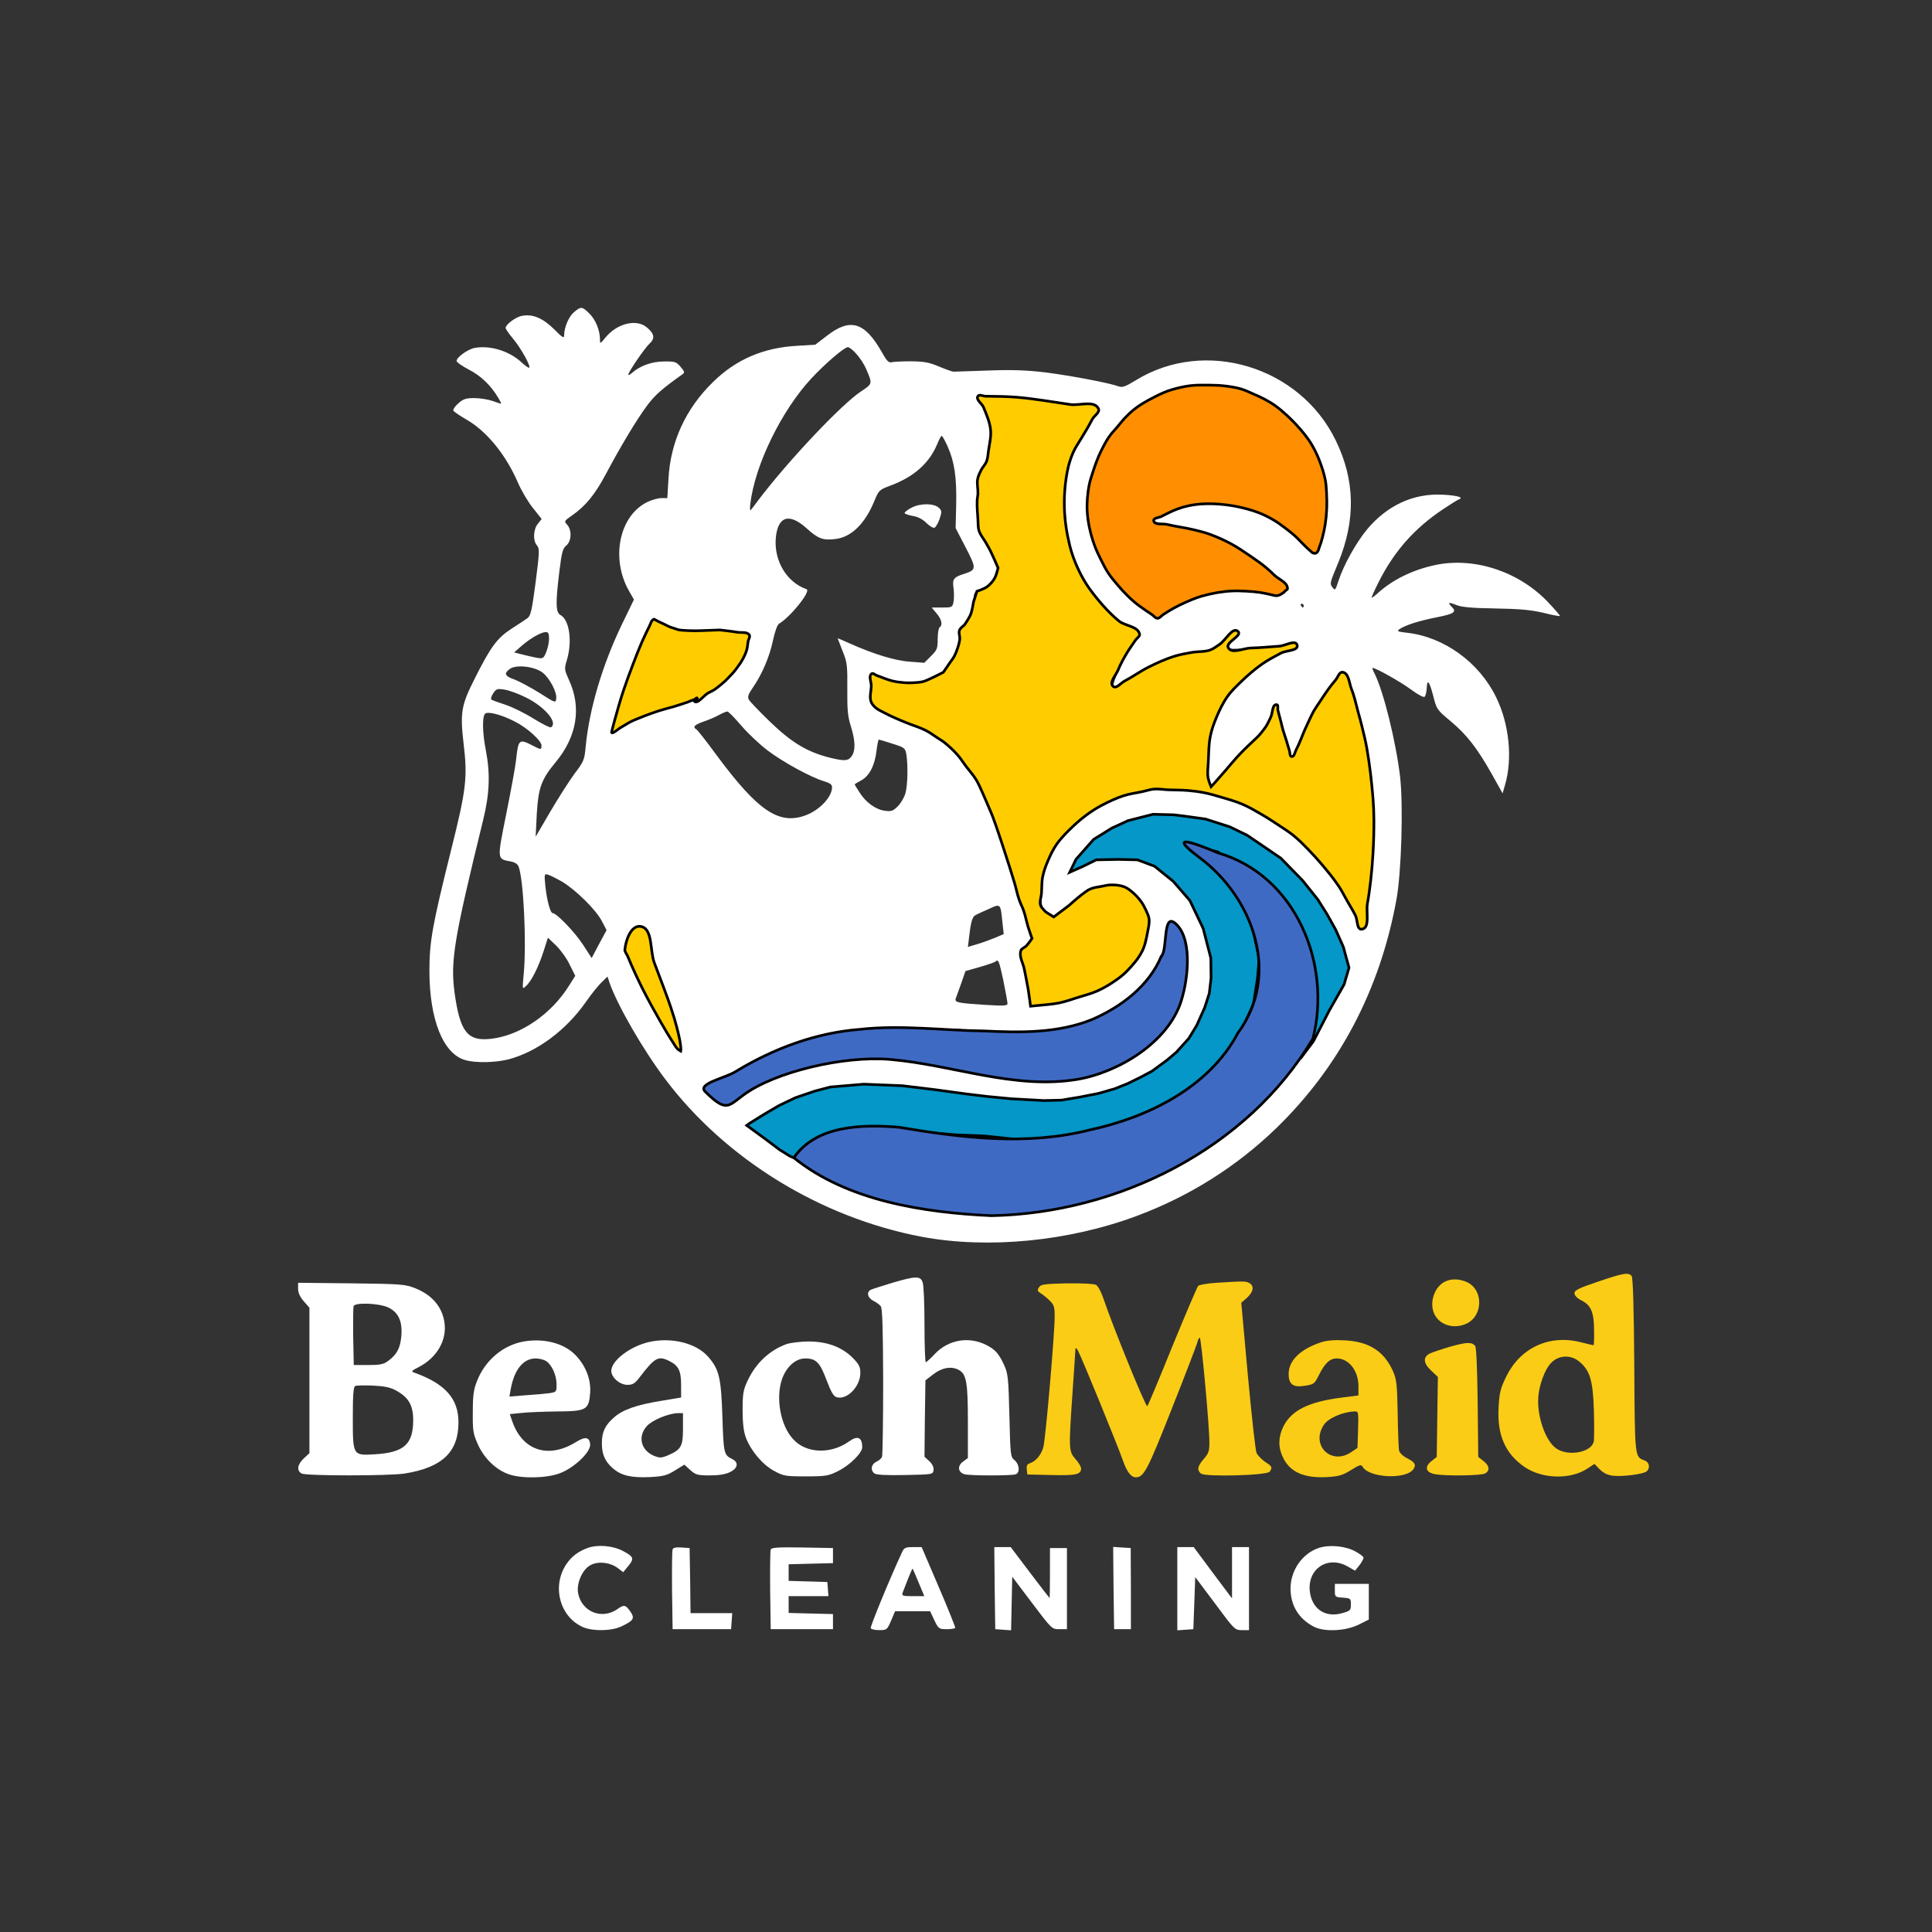 <?xml version="1.0" encoding="UTF-8" standalone="no"?>
<svg
   version="1.0"
   width="1024pt"
   height="1024pt"
   viewBox="0 0 1024 1024"
   preserveAspectRatio="xMidYMid meet"
   id="svg535"
   xmlns="http://www.w3.org/2000/svg"
   xmlns:svg="http://www.w3.org/2000/svg">
  <rect x="0" y="0" width="1024" height="1024" fill="#333333" stroke="none"/>
  <defs
     id="defs539" />
  <g
     transform="translate(0,1024) scale(0.1,-0.1)"
     fill="#000000"
     stroke="none"
     id="g533">
    <path
       d="M3043 8586 c-29 -24 -53 -82 -53 -124 0 -17 -10 -11 -53 33 -60 59 -114 82 -170 71 -34 -6 -87 -46 -87 -64 0 -6 18 -32 40 -58 42 -51 94 -144 85 -153 -3 -2 -20 9 -38 26 -65 62 -168 94 -251 79 -37 -7 -96 -50 -96 -69 0 -7 29 -27 65 -46 64 -33 116 -83 155 -148 11 -18 18 -33 16 -33 -2 0 -23 7 -46 15 -23 8 -67 15 -96 15 -45 0 -59 -5 -85 -28 -18 -16 -29 -33 -26 -39 3 -5 36 -28 73 -49 106 -62 207 -187 270 -334 18 -41 53 -101 79 -133 l46 -58 -21 -26 c-24 -31 -26 -89 -4 -114 14 -16 14 -33 -7 -194 -20 -152 -26 -179 -44 -192 -11 -8 -49 -33 -85 -56 -75 -49 -110 -96 -194 -264 -71 -140 -78 -179 -59 -343 22 -182 14 -245 -66 -565 -99 -398 -115 -484 -115 -640 0 -259 73 -442 191 -474 55 -16 160 -13 228 4 151 40 304 153 410 304 29 42 67 89 84 105 l31 30 11 -34 c43 -121 176 -352 295 -510 319 -423 822 -733 1358 -835 352 -66 779 -25 1143 111 278 104 526 260 737 464 335 325 550 734 637 1210 27 146 37 496 20 651 -22 187 -88 456 -137 552 -8 15 -12 27 -9 27 17 0 149 -74 204 -115 38 -28 67 -43 72 -38 5 5 10 26 11 46 2 52 14 37 35 -44 17 -68 20 -72 91 -131 87 -73 141 -143 219 -281 l57 -102 13 45 c41 140 22 324 -48 466 -90 184 -276 318 -470 340 -51 6 -57 8 -42 19 32 22 106 45 197 63 93 18 108 29 81 55 -24 24 -18 27 22 11 27 -12 82 -17 207 -19 131 -2 191 -8 256 -23 46 -12 86 -19 88 -17 2 1 -25 33 -59 69 -152 163 -386 243 -593 203 -125 -25 -236 -79 -318 -155 -16 -14 -28 -23 -28 -19 0 4 16 40 36 80 83 165 190 286 341 387 39 26 77 50 85 53 29 10 -7 21 -86 25 -155 8 -295 -57 -402 -186 -58 -71 -122 -186 -150 -271 -16 -50 -18 -52 -31 -35 -16 22 -16 20 31 134 92 226 88 435 -14 645 -190 393 -693 545 -1059 320 -56 -34 -72 -40 -92 -33 -47 18 -254 57 -387 74 -100 12 -180 15 -306 10 -94 -3 -175 -6 -181 -6 -5 -1 -39 11 -75 26 -54 23 -80 28 -150 29 -47 0 -94 -2 -104 -5 -16 -4 -27 8 -53 55 -90 158 -166 181 -288 87 l-64 -49 -98 -6 c-177 -10 -322 -72 -444 -192 -144 -140 -225 -316 -236 -512 l-6 -103 -31 0 c-17 0 -49 -9 -71 -19 -153 -71 -201 -302 -99 -477 l24 -42 -65 -134 c-103 -215 -172 -447 -191 -647 -6 -68 -10 -78 -59 -142 -28 -38 -86 -129 -129 -202 l-77 -132 6 120 c8 138 24 184 100 275 113 136 138 290 71 435 -25 56 -26 59 -11 108 29 99 13 211 -34 237 -26 13 -27 64 -6 233 12 100 18 121 37 136 27 23 30 81 4 110 -17 18 -16 20 26 49 72 50 122 112 178 217 78 147 166 294 221 367 40 54 80 89 186 164 13 9 12 14 -10 40 -23 27 -31 29 -89 28 -63 0 -127 -23 -170 -62 -10 -8 -18 -12 -18 -8 0 14 87 141 112 164 31 28 27 53 -14 87 -55 46 -157 21 -218 -53 -29 -35 -30 -36 -30 -12 0 49 -23 105 -55 137 -39 39 -45 40 -82 9z m1497 -223 c18 -20 41 -55 50 -77 35 -81 36 -79 -27 -121 -104 -69 -386 -368 -543 -575 -18 -25 -37 -49 -41 -54 -4 -5 -5 11 -2 35 25 206 165 493 324 664 75 80 174 165 193 165 8 0 29 -17 46 -37z m2036 -184 c110 -34 182 -77 270 -164 89 -88 141 -175 171 -288 24 -91 21 -243 -7 -332 -36 -114 -29 -113 -122 -21 -96 94 -186 146 -304 176 -87 22 -205 26 -286 9 -50 -11 -174 -64 -183 -79 -2 -4 51 -17 118 -29 67 -12 147 -31 177 -42 128 -47 266 -138 365 -238 l49 -51 -21 -21 c-20 -20 -25 -21 -70 -10 -176 45 -389 10 -539 -88 l-59 -38 -60 40 c-229 154 -351 425 -301 672 10 49 34 117 62 175 82 165 232 289 404 334 86 23 254 20 336 -5z m-1121 -49 c109 -11 353 -48 367 -56 4 -3 -10 -28 -32 -55 -167 -212 -199 -537 -76 -794 57 -121 202 -281 304 -334 l22 -12 -42 -62 c-39 -57 -97 -185 -98 -215 0 -7 26 5 60 28 128 87 321 160 422 160 30 0 50 8 81 34 23 18 55 41 70 51 l29 18 -26 -38 c-14 -21 -26 -42 -26 -48 0 -6 31 -8 88 -3 48 3 130 8 182 11 l95 6 -50 -23 c-224 -102 -362 -257 -410 -460 -20 -87 -18 -269 4 -268 3 1 29 30 56 66 28 36 90 104 140 150 71 67 95 98 120 152 l32 67 12 -58 c11 -49 41 -148 67 -217 3 -9 21 26 43 81 21 53 54 125 74 160 41 72 136 201 153 206 20 6 98 -240 129 -406 52 -283 48 -614 -11 -880 l-17 -76 -33 73 c-114 251 -352 485 -598 589 -141 60 -231 77 -396 77 -136 0 -150 -2 -233 -31 -112 -40 -184 -83 -268 -161 -119 -111 -169 -218 -169 -358 0 -66 3 -78 25 -99 13 -14 31 -25 40 -25 8 0 45 27 81 61 81 76 150 109 224 109 165 0 250 -182 164 -351 -76 -152 -280 -263 -518 -285 l-74 -7 -7 49 c-4 27 -15 93 -26 147 l-18 99 29 25 c17 14 30 31 30 39 0 7 -20 73 -44 146 -24 73 -68 207 -96 298 -88 281 -156 422 -255 529 -77 83 -144 125 -270 170 -118 43 -190 87 -189 114 0 9 1 46 2 81 l2 65 53 -18 c130 -45 255 -35 327 26 53 46 79 98 87 175 4 45 12 67 25 76 30 21 48 68 48 122 0 40 4 52 18 56 62 19 112 74 112 124 0 15 -19 56 -41 91 -68 104 -72 119 -70 264 1 108 5 135 21 163 59 99 64 230 13 333 l-30 59 81 0 c45 0 131 -5 191 -10z m-432 -257 c36 -82 48 -162 45 -307 l-3 -125 53 -102 c58 -112 58 -119 -6 -140 -58 -18 -65 -28 -58 -76 3 -23 3 -56 0 -73 -6 -29 -8 -30 -61 -30 l-55 0 26 -31 c27 -31 34 -63 16 -74 -5 -3 -10 -31 -10 -62 0 -50 -3 -58 -35 -90 l-36 -36 -77 6 c-78 5 -194 41 -319 97 -35 16 -63 28 -63 26 0 -1 12 -31 26 -67 24 -59 26 -75 25 -199 -1 -110 2 -147 19 -200 24 -78 25 -128 4 -158 -18 -26 -39 -27 -119 -7 -117 30 -199 79 -312 188 -57 55 -109 109 -114 119 -8 14 -3 29 21 63 49 71 89 164 107 251 10 46 23 83 32 88 63 38 171 174 146 183 -106 37 -174 152 -163 273 11 114 71 133 163 50 61 -55 86 -65 152 -57 84 9 158 81 207 201 24 58 26 60 85 82 126 47 206 119 248 219 10 25 21 45 24 45 4 0 18 -26 32 -57z m1887 -843 c0 -5 -2 -10 -4 -10 -3 0 -8 5 -11 10 -3 6 -1 10 4 10 6 0 11 -4 11 -10z m-3375 -105 c61 -30 99 -33 280 -24 17 1 58 -5 93 -12 l63 -14 -6 -35 c-11 -67 -63 -156 -121 -209 -68 -62 -144 -99 -301 -144 -142 -41 -194 -63 -259 -107 -37 -26 -45 -29 -41 -14 3 11 13 47 22 82 41 163 183 520 202 510 5 -2 35 -17 68 -33z m-625 -70 c0 -20 -7 -52 -15 -71 -14 -35 -17 -36 -52 -30 -21 4 -56 12 -78 18 l-40 10 40 35 c46 40 102 72 128 73 13 0 17 -8 17 -35z m-34 -180 c37 -29 77 -104 72 -138 -3 -24 -5 -23 -88 30 -47 29 -106 61 -132 71 -53 18 -59 33 -25 57 33 24 130 13 173 -20z m-88 -132 c101 -50 171 -134 132 -158 -5 -3 -46 18 -92 46 -46 29 -113 62 -150 74 -37 12 -71 24 -74 28 -4 3 1 18 10 32 16 24 22 26 59 20 23 -3 75 -22 115 -42z m-60 -127 c66 -33 142 -102 142 -127 0 -24 -2 -24 -50 1 -69 35 -73 32 -85 -80 -3 -30 -26 -156 -51 -280 -50 -250 -51 -242 23 -256 22 -4 37 -14 42 -28 26 -69 42 -402 27 -566 -8 -84 -8 -85 11 -67 29 25 67 101 94 185 l23 72 44 -42 c24 -24 57 -69 72 -102 l29 -58 -31 -49 c-95 -154 -259 -267 -416 -285 -125 -14 -164 37 -193 246 -22 168 -3 282 152 915 34 138 38 245 14 368 -18 92 -20 178 -4 194 14 14 85 -4 157 -41z m1201 -22 c35 -41 98 -100 140 -132 82 -62 229 -142 299 -163 30 -9 42 -17 42 -31 0 -52 -65 -121 -139 -149 -142 -53 -253 22 -472 317 -53 73 -102 135 -108 138 -21 13 -11 24 37 41 26 9 63 24 82 35 19 11 40 19 45 19 6 0 39 -34 74 -75z m802 -96 c64 -20 67 -23 73 -57 9 -57 7 -163 -5 -205 -6 -22 -24 -53 -40 -69 -26 -26 -35 -29 -70 -24 -48 6 -101 45 -134 98 -14 21 -25 40 -25 42 0 1 16 11 35 21 43 23 72 80 81 159 4 31 9 57 12 57 3 0 36 -10 73 -22z m1658 -399 c313 -73 611 -350 731 -678 17 -45 30 -94 30 -110 0 -54 -196 -420 -257 -481 -9 -8 3 13 26 47 47 71 61 127 61 243 0 164 -44 326 -125 455 -47 76 -163 197 -235 246 -87 58 -266 139 -310 139 -6 0 22 -27 62 -59 312 -253 385 -630 186 -965 -178 -299 -503 -485 -923 -527 -135 -13 -350 -7 -570 16 -419 45 -504 45 -640 0 -108 -35 -213 -104 -198 -129 11 -17 -70 34 -173 109 l-96 70 28 21 c15 12 60 41 101 64 248 142 455 164 938 97 380 -52 471 -59 601 -48 272 24 455 101 610 255 124 123 184 266 184 436 0 186 -103 405 -237 503 -103 74 -126 82 -254 82 -112 0 -117 -1 -187 -36 -40 -19 -72 -34 -72 -32 0 16 47 88 83 129 72 79 211 153 328 173 72 13 205 4 308 -20z m-3410 -332 c71 -42 180 -149 211 -209 l25 -48 -40 -74 -39 -74 -46 71 c-42 65 -140 167 -160 167 -13 0 -30 62 -39 139 -7 69 -6 71 13 65 12 -3 45 -20 75 -37z m2334 -215 l7 -63 -45 -19 c-24 -10 -67 -26 -95 -34 l-50 -15 7 57 c9 78 17 104 34 112 7 4 39 19 69 32 64 30 63 30 73 -70z m921 -17 c3 -8 1 -15 -4 -15 -6 0 -10 7 -10 15 0 8 2 15 4 15 2 0 6 -7 10 -15z m-2694 -390 c38 -99 76 -253 68 -276 -9 -28 -202 311 -267 468 l-29 71 40 61 41 61 55 -142 c30 -79 72 -188 92 -243z m2675 285 c-4 -17 -9 -30 -11 -27 -2 2 -1 18 2 36 4 17 9 30 11 27 3 -2 2 -19 -2 -36z m52 -2 c-3 -8 -6 -5 -6 6 -1 11 2 17 5 13 3 -3 4 -12 1 -19z m10 -50 c-3 -7 -5 -2 -5 12 0 14 2 19 5 13 2 -7 2 -19 0 -25z m-104 -52 c-22 -43 -99 -136 -133 -161 -14 -11 3 12 38 49 35 37 73 88 85 112 11 24 22 42 25 40 2 -2 -5 -20 -15 -40z m-855 -83 c12 -60 22 -114 22 -122 0 -12 -20 -13 -117 -7 -146 9 -166 13 -157 35 3 9 16 45 29 80 l22 64 77 22 c42 12 79 25 83 29 14 14 19 2 41 -101z m969 25 c-2 -18 -4 -6 -4 27 0 33 2 48 4 33 2 -15 2 -42 0 -60z m-10 -80 c-3 -8 -6 -5 -6 6 -1 11 2 17 5 13 3 -3 4 -12 1 -19z m-17 -55 c-11 -17 -11 -17 -6 0 3 10 6 24 7 30 0 9 2 9 5 0 3 -7 0 -20 -6 -30z m-260 1 c-8 -8 -23 -20 -34 -25 -13 -7 -9 -1 9 15 34 29 43 33 25 10z m225 -80 c-32 -54 -95 -125 -138 -156 -16 -12 2 10 39 48 38 38 80 90 94 116 13 26 26 45 28 43 3 -2 -8 -25 -23 -51z m-285 41 c0 -6 -76 -45 -87 -45 -4 1 12 12 37 25 50 27 50 27 50 20z m-195 -85 c-11 -5 -27 -9 -35 -9 -9 0 -8 4 5 9 11 5 27 9 35 9 9 0 8 -4 -5 -9z m-852 -17 c-45 -2 -122 -2 -170 0 -48 1 -11 3 82 3 94 0 133 -2 88 -3z m784 1 c-3 -3 -12 -4 -19 -1 -8 3 -5 6 6 6 11 1 17 -2 13 -5z m-1069 -11 c-10 -2 -28 -2 -40 0 -13 2 -5 4 17 4 22 1 32 -1 23 -4z m480 0 c-15 -2 -42 -2 -60 0 -18 2 -6 4 27 4 33 0 48 -2 33 -4z m535 0 c-7 -2 -21 -2 -30 0 -10 3 -4 5 12 5 17 0 24 -2 18 -5z m-1100 -10 c-7 -2 -21 -2 -30 0 -10 3 -4 5 12 5 17 0 24 -2 18 -5z m725 0 c-21 -2 -55 -2 -75 0 -21 2 -4 4 37 4 41 0 58 -2 38 -4z m280 0 c-16 -2 -40 -2 -55 0 -16 2 -3 4 27 4 30 0 43 -2 28 -4z m-1065 -10 c-7 -2 -19 -2 -25 0 -7 3 -2 5 12 5 14 0 19 -2 13 -5z m-46 -9 c-3 -3 -12 -4 -19 -1 -8 3 -5 6 6 6 11 1 17 -2 13 -5z m-40 -10 c-3 -3 -12 -4 -19 -1 -8 3 -5 6 6 6 11 1 17 -2 13 -5z m-101 -30 c-38 -13 -71 -22 -73 -20 -5 5 107 44 127 44 8 0 -16 -10 -54 -24z m-96 -34 c-8 -5 -19 -10 -25 -10 -5 0 -3 5 5 10 8 5 20 10 25 10 6 0 3 -5 -5 -10z m1850 -20 c-29 -22 -150 -75 -195 -85 -16 -3 9 9 56 28 47 18 101 43 120 55 42 27 52 28 19 2z m-1891 7 c-14 -12 -222 -116 -212 -106 13 13 194 108 207 109 5 0 7 -2 5 -3z m384 -34 c-13 -2 -35 -2 -50 0 -16 2 -5 4 22 4 28 0 40 -2 28 -4z m240 0 c-13 -2 -33 -2 -45 0 -13 2 -3 4 22 4 25 0 35 -2 23 -4z m-324 -7 c-2 -2 -26 -6 -54 -9 -34 -4 -42 -3 -25 3 25 8 87 13 79 6z m419 -3 c-10 -2 -28 -2 -40 0 -13 2 -5 4 17 4 22 1 32 -1 23 -4z m70 -10 c-10 -2 -26 -2 -35 0 -10 3 -2 5 17 5 19 0 27 -2 18 -5z m-618 -13 c-34 -11 -60 -11 -35 0 11 5 29 8 40 8 16 0 15 -2 -5 -8z m698 3 c-10 -2 -26 -2 -35 0 -10 3 -2 5 17 5 19 0 27 -2 18 -5z m1872 3 c0 -2 -8 -10 -17 -17 -16 -13 -17 -12 -4 4 13 16 21 21 21 13z m-1807 -13 c-7 -2 -21 -2 -30 0 -10 3 -4 5 12 5 17 0 24 -2 18 -5z m-833 -12 c-8 -5 -26 -11 -40 -15 -21 -5 -20 -3 5 9 32 15 60 20 35 6z m898 2 c-10 -2 -26 -2 -35 0 -10 3 -2 5 17 5 19 0 27 -2 18 -5z m75 -10 c-7 -2 -21 -2 -30 0 -10 3 -4 5 12 5 17 0 24 -2 18 -5z m60 -10 c-7 -2 -21 -2 -30 0 -10 3 -4 5 12 5 17 0 24 -2 18 -5z m520 0 c-7 -2 -19 -2 -25 0 -7 3 -2 5 12 5 14 0 19 -2 13 -5z m1017 -43 c-137 -164 -348 -341 -522 -440 -91 -50 -68 -29 31 29 155 92 329 240 468 399 66 74 83 83 23 12z m-2650 30 c-8 -5 -19 -10 -25 -10 -5 0 -3 5 5 10 8 5 20 10 25 10 6 0 3 -5 -5 -10z m1223 3 c-13 -2 -33 -2 -45 0 -13 2 -3 4 22 4 25 0 35 -2 23 -4z m332 -4 c-22 -4 -96 -7 -165 -6 l-125 1 135 6 c204 9 201 9 155 -1z m-1805 -3 c0 -2 -27 -21 -60 -42 -33 -22 -60 -41 -60 -45 0 -3 16 -20 35 -39 l35 -34 27 20 c39 28 53 36 53 30 0 -3 -18 -18 -40 -32 l-40 -27 -44 39 c-24 22 -44 41 -45 44 0 4 129 89 137 90 1 0 2 -2 2 -4z m209 -10 c-10 -9 -69 -36 -69 -32 0 7 52 35 64 36 5 0 7 -2 5 -4z m-79 -41 c0 -2 -10 -9 -22 -15 -22 -11 -22 -10 -4 4 21 17 26 19 26 11z m-50 -30 c0 -2 -10 -9 -22 -15 -22 -11 -22 -10 -4 4 21 17 26 19 26 11z m476 -493 c-5 -4 -226 106 -226 113 0 3 52 -21 115 -52 63 -32 113 -59 111 -61z m1749 68 c-3 -5 -12 -10 -18 -10 -7 0 -6 4 3 10 19 12 23 12 15 0z m-40 -20 c-3 -5 -12 -10 -18 -10 -7 0 -6 4 3 10 19 12 23 12 15 0z m-65 -29 c-45 -24 -225 -91 -242 -91 -7 1 28 16 77 34 50 18 110 42 135 54 56 25 77 28 30 3z m-1600 -31 c8 -5 11 -10 5 -10 -5 0 -17 5 -25 10 -8 5 -10 10 -5 10 6 0 17 -5 25 -10z m50 -20 c8 -5 11 -10 5 -10 -5 0 -17 5 -25 10 -8 5 -10 10 -5 10 6 0 17 -5 25 -10z m70 -25 c19 -7 28 -14 20 -14 -8 0 -28 6 -45 14 -39 17 -21 18 25 0z m115 -35 c13 -5 14 -9 5 -9 -8 0 -24 4 -35 9 -13 5 -14 9 -5 9 8 0 24 -4 35 -9z m1072 4 c-3 -3 -12 -4 -19 -1 -8 3 -5 6 6 6 11 1 17 -2 13 -5z m-40 -10 c-3 -3 -12 -4 -19 -1 -8 3 -5 6 6 6 11 1 17 -2 13 -5z m-957 -14 c20 -6 21 -8 5 -8 -11 0 -29 3 -40 8 -25 11 1 11 35 0z m917 4 c-3 -3 -12 -4 -19 -1 -8 3 -5 6 6 6 11 1 17 -2 13 -5z m-50 -10 c-3 -3 -12 -4 -19 -1 -8 3 -5 6 6 6 11 1 17 -2 13 -5z m-732 -18 c39 -8 59 -14 45 -14 -14 -1 -54 5 -90 12 -36 8 -56 14 -45 14 11 1 52 -5 90 -12z m688 7 c-7 -2 -21 -2 -30 0 -10 3 -4 5 12 5 17 0 24 -2 18 -5z m-60 -10 c-7 -2 -21 -2 -30 0 -10 3 -4 5 12 5 17 0 24 -2 18 -5z m-108 -13 c-27 -5 -77 -8 -110 -7 l-60 1 70 6 c39 4 88 7 110 7 37 0 37 0 -10 -7z m-372 -7 c-13 -2 -35 -2 -50 0 -16 2 -5 4 22 4 28 0 40 -2 28 -4z m135 -10 c-15 -2 -42 -2 -60 0 -18 2 -6 4 27 4 33 0 48 -2 33 -4z"
       id="path493"
       style="fill:#ffffff" />
    <path
       d="M4833 7550 c-24 -12 -41 -26 -38 -30 3 -5 23 -11 45 -15 25 -4 52 -18 70 -37 17 -16 36 -28 43 -25 7 3 19 24 27 46 12 37 12 44 -2 58 -26 26 -97 27 -145 3z"
       id="path495"
       style="fill:#ffffff" />
    <path
       d="M8470 3447 c-102 -34 -125 -46 -125 -61 0 -13 14 -27 40 -40 49 -26 64 -63 64 -163 1 -40 -1 -73 -3 -73 -2 0 -33 7 -68 16 -164 42 -319 -28 -394 -181 -31 -63 -37 -86 -41 -162 -9 -149 35 -249 140 -320 93 -62 241 -66 330 -7 l38 25 29 -30 c21 -20 42 -30 72 -33 54 -5 157 9 175 23 21 18 15 49 -10 58 -53 20 -52 9 -55 505 -2 305 -7 465 -14 473 -16 20 -44 16 -178 -30z m-99 -424 c57 -48 72 -100 77 -260 2 -78 2 -152 -1 -165 -14 -55 -130 -78 -194 -38 -61 37 -110 178 -99 283 6 62 35 138 64 170 40 45 106 49 153 10z"
       id="path497"
       style="fill:#facc15;fill-opacity:1" />
    <path
       d="M4730 3441 c-52 -16 -103 -32 -112 -36 -27 -11 -21 -43 10 -59 16 -8 34 -21 40 -29 9 -10 12 -118 13 -398 0 -212 -3 -392 -6 -400 -3 -9 -17 -21 -31 -27 -26 -13 -32 -43 -10 -61 9 -8 61 -11 162 -9 147 3 149 3 152 26 2 15 -6 32 -22 47 l-26 24 2 203 3 202 43 33 c46 35 95 43 134 22 40 -22 48 -66 48 -273 l0 -194 -26 -19 c-31 -23 -27 -57 9 -67 29 -8 251 -8 271 0 23 9 19 53 -6 74 -22 18 -23 25 -28 237 -5 199 -7 222 -28 268 -28 61 -47 82 -94 106 -92 47 -200 29 -272 -46 -23 -25 -46 -45 -49 -45 -4 0 -7 90 -7 199 0 110 -4 211 -10 225 -12 34 -37 33 -160 -3z"
       id="path499"
       style="fill:#ffffff" />
    <path
       d="M7665 3450 c-62 -25 -93 -116 -61 -178 30 -57 104 -78 170 -47 87 42 89 178 2 219 -37 17 -79 20 -111 6z"
       id="path501"
       style="fill:#facc15;fill-opacity:1" />
    <path
       d="M6448 3441 c-48 -3 -92 -11 -97 -16 -6 -6 -67 -150 -137 -320 -69 -171 -129 -314 -133 -318 -8 -8 -188 436 -231 566 -13 39 -30 71 -41 77 -11 6 -76 9 -155 8 -121 -3 -138 -5 -148 -22 -9 -15 -7 -20 9 -30 10 -6 32 -23 47 -38 24 -23 28 -34 28 -85 0 -92 -48 -650 -60 -693 -11 -41 -40 -75 -72 -86 -14 -4 -18 -13 -16 -32 l3 -27 129 -3 c130 -3 156 3 156 35 0 9 -13 31 -30 50 -36 41 -36 51 -15 358 8 116 15 217 15 225 1 9 6 5 14 -10 19 -34 214 -512 237 -579 21 -61 44 -91 68 -91 43 0 61 32 190 359 72 181 133 341 137 355 3 14 9 26 13 26 8 0 52 -477 51 -557 0 -44 -5 -58 -30 -86 -33 -38 -37 -58 -15 -77 23 -19 353 -10 365 10 15 23 13 28 -25 52 -18 13 -39 34 -45 47 -6 13 -26 197 -46 410 l-35 386 31 27 c34 32 39 63 11 78 -20 10 -28 10 -173 1z"
       id="path503"
       style="fill:#facc15;fill-opacity:1" />
    <path
       d="M1580 3409 c0 -21 10 -43 30 -66 l30 -34 0 -385 0 -386 -30 -28 c-34 -32 -39 -65 -11 -80 25 -13 465 -13 546 0 199 32 285 114 285 271 0 126 -70 205 -235 264 -17 6 -14 10 26 30 94 49 148 141 135 233 -11 84 -65 148 -155 184 -53 21 -73 23 -338 26 l-283 3 0 -32z m476 -98 c56 -26 78 -74 71 -154 -6 -63 -23 -96 -71 -131 -22 -17 -42 -21 -104 -21 l-77 0 -3 150 c-1 82 0 155 2 162 8 21 132 16 182 -6z m45 -442 c65 -36 89 -78 89 -156 0 -128 -49 -172 -203 -181 -117 -7 -117 -8 -117 194 0 120 3 164 13 168 6 3 49 4 94 2 62 -3 92 -9 124 -27z"
       id="path505"
       style="fill:#ffffff" />
    <path
       d="M2777 3130 c-110 -19 -205 -99 -248 -208 -19 -47 -23 -77 -23 -167 -1 -101 2 -115 28 -173 34 -74 96 -133 163 -156 69 -24 199 -21 269 5 78 29 167 114 162 155 -4 38 -27 41 -75 11 -146 -91 -284 -46 -338 110 l-13 38 61 6 c34 4 119 7 188 8 158 1 170 8 177 99 5 71 -24 145 -79 201 -61 62 -166 89 -272 71z m119 -105 c30 -20 54 -76 54 -123 0 -39 -1 -40 -37 -46 -21 -3 -77 -8 -125 -11 l-88 -7 6 34 c18 106 66 168 133 168 20 0 46 -7 57 -15z"
       id="path507"
       style="fill:#ffffff" />
    <path
       d="M3440 3127 c-101 -23 -200 -99 -200 -153 0 -35 45 -74 86 -74 26 0 39 7 61 36 85 111 102 120 163 89 47 -24 60 -52 60 -126 l0 -66 -107 -18 c-130 -21 -203 -47 -249 -88 -47 -41 -64 -77 -64 -137 0 -59 17 -97 60 -134 44 -37 95 -49 192 -45 74 4 91 8 135 35 l50 31 31 -28 c29 -26 39 -29 105 -29 48 0 83 6 107 18 41 20 46 51 12 68 -45 22 -47 29 -53 222 -7 209 -17 253 -74 319 -63 74 -195 107 -315 80z m180 -460 c0 -94 -10 -111 -83 -142 -32 -13 -41 -13 -71 -1 -69 29 -87 102 -38 157 28 32 115 68 165 69 l27 0 0 -83z"
       id="path509"
       style="fill:#ffffff" />
    <path
       d="M7003 3126 c-110 -36 -173 -97 -173 -168 0 -53 23 -72 78 -64 56 8 58 9 83 59 32 63 58 87 94 87 64 0 115 -65 115 -147 l0 -49 -92 -12 c-173 -22 -265 -68 -307 -155 -26 -54 -27 -109 -1 -162 37 -77 110 -110 232 -104 64 4 83 9 128 37 46 29 55 31 62 18 34 -60 233 -69 270 -12 15 22 7 36 -32 56 -24 12 -42 29 -45 43 -2 12 -6 101 -7 197 -3 157 -6 180 -26 225 -48 105 -128 155 -257 161 -51 3 -95 -1 -122 -10z m195 -463 l-3 -97 -34 -23 c-106 -71 -215 37 -145 144 23 36 98 69 162 72 22 1 23 -1 20 -96z"
       id="path511"
       style="fill:#facc15;fill-opacity:1" />
    <path
       d="M4169 3116 c-90 -32 -164 -102 -207 -195 -23 -49 -26 -69 -26 -156 0 -69 6 -114 17 -144 27 -71 88 -143 148 -176 51 -28 60 -30 169 -30 106 0 120 2 172 28 61 30 128 96 128 126 0 53 -24 64 -70 31 -97 -69 -228 -64 -296 12 -67 72 -93 215 -60 316 23 67 72 112 124 112 57 0 78 -21 113 -115 25 -66 38 -87 55 -91 55 -14 124 58 124 129 0 33 -7 46 -42 82 -59 57 -135 85 -236 85 -42 -1 -93 -7 -113 -14z"
       id="path513"
       style="fill:#ffffff" />
    <path
       d="M7689 3103 c-46 -13 -95 -30 -109 -36 -39 -19 -37 -52 5 -91 l36 -34 -3 -212 -3 -212 -29 -23 c-38 -31 -29 -60 22 -69 60 -10 242 -7 263 4 27 15 24 41 -8 66 l-28 22 -3 288 c-2 170 -7 293 -13 300 -18 22 -45 21 -130 -3z"
       id="path515"
       style="fill:#facc15;fill-opacity:1" />
    <path
       d="M3116 2036 c-52 -19 -86 -45 -114 -86 -79 -117 -35 -282 90 -335 54 -22 152 -20 204 6 63 30 70 42 44 79 -25 35 -33 36 -68 11 -83 -57 -189 -14 -208 85 -9 49 20 120 60 145 40 26 106 20 149 -11 l30 -23 28 34 c32 39 28 49 -34 81 -52 26 -131 32 -181 14z"
       id="path517"
       style="fill:#ffffff" />
    <path
       d="M6991 2036 c-88 -29 -150 -118 -151 -214 0 -91 43 -162 124 -204 56 -29 172 -23 241 13 l50 25 0 95 0 94 -90 0 -90 0 0 -35 c0 -34 1 -35 43 -38 40 -3 42 -4 42 -36 0 -31 -3 -34 -46 -46 -91 -26 -162 23 -172 118 -11 119 96 188 200 130 l40 -23 24 30 c13 17 22 35 21 40 -2 6 -21 20 -43 32 -52 29 -136 37 -193 19z"
       id="path519"
       style="fill:#ffffff" />
    <path
       d="M3565 2028 c-3 -8 -4 -106 -3 -218 l3 -205 155 0 155 0 3 43 3 42 -110 0 -111 0 -2 173 -3 172 -43 3 c-28 2 -44 -1 -47 -10z"
       id="path521"
       style="fill:#ffffff" />
    <path
       d="M4085 2027 c-3 -7 -4 -105 -3 -217 l3 -205 165 0 165 0 0 40 0 40 -117 3 -118 3 0 44 0 45 106 0 105 0 -3 38 -3 37 -102 3 -103 3 0 44 0 44 118 3 117 3 0 40 0 40 -163 3 c-126 2 -164 0 -167 -11z"
       id="path523"
       style="fill:#ffffff" />
    <path
       d="M4781 2013 c-69 -149 -170 -396 -166 -403 4 -6 24 -10 46 -10 39 0 41 2 62 50 l21 50 93 0 93 0 22 -47 c22 -46 25 -48 66 -48 23 0 43 3 45 7 1 4 -38 102 -88 218 l-90 210 -46 0 c-40 0 -47 -3 -58 -27z m88 -161 l30 -72 -61 0 c-53 0 -59 2 -54 18 29 76 51 130 53 128 1 -1 16 -35 32 -74z"
       id="path525"
       style="fill:#ffffff" />
    <path
       d="M5272 1823 l3 -218 42 -3 42 -3 3 142 3 142 105 -139 c104 -138 105 -139 145 -139 l40 0 0 215 0 215 -45 0 -45 0 0 -133 c0 -72 -1 -132 -2 -132 -1 0 -48 61 -104 135 l-102 135 -44 0 -43 0 2 -217z"
       id="path527"
       style="fill:#ffffff" />
    <path
       d="M5902 1823 l3 -218 45 0 44 0 0 215 -1 215 -47 3 -46 3 2 -218z"
       id="path529"
       style="fill:#ffffff" />
    <path
       d="M6240 1819 l0 -220 43 3 42 3 5 138 5 138 105 -140 c102 -138 105 -141 142 -141 l38 0 0 220 0 220 -45 0 -45 0 0 -136 0 -136 -102 136 -101 136 -44 0 -43 0 0 -221z"
       id="path531"
       style="fill:#ffffff" />
  </g>
  <g
     id="layer2">
    <path
       style="fill:none;stroke:#000000;stroke-width:1.417;stroke-linecap:round"
       d="M 93.578,318.318 Z"
       id="path2391" />
    <path
       style="fill:#ffcc00;stroke:#000000;stroke-width:1.417;stroke-linecap:round;stroke-dasharray:none"
       d="m 721.7,492.5 c 4.617,-0.472 2.212,-9.02 3.049,-13.585 0.734,-4.001 1.264,-8.039 1.726,-12.081 0.55,-4.812 0.973,-9.642 1.246,-14.478 0.335,-5.937 0.524,-11.887 0.479,-17.833 -0.029,-3.806 -0.167,-7.616 -0.479,-11.41 -0.722,-8.774 -1.726,-17.538 -3.221,-26.214 -0.71,-4.117 -1.731,-8.176 -2.724,-12.234 -0.589,-2.41 -1.254,-4.801 -1.918,-7.191 -1.14,-4.103 -1.952,-8.324 -3.548,-12.273 -1.258,-3.113 -1.38,-8.486 -4.711,-8.903 -1.79,-0.224 -2.466,2.635 -3.63,4.013 -1.366,1.617 -2.682,3.277 -3.931,4.986 -1.616,2.211 -3.085,4.527 -4.602,6.807 -1.058,1.59 -2.188,3.137 -3.136,4.794 -0.832,1.455 -1.508,2.994 -2.233,4.506 -0.822,1.715 -1.619,3.442 -2.397,5.177 -1.61,3.592 -2.821,7.374 -4.698,10.834 -0.683,1.259 -0.949,3.741 -2.372,3.582 -1.099,-0.123 -0.821,-2.055 -1.175,-3.103 -0.609,-1.801 -1.067,-3.649 -1.63,-5.465 -0.587,-1.892 -1.278,-3.752 -1.822,-5.657 -0.434,-1.52 -0.757,-3.071 -1.151,-4.602 -0.495,-1.928 -1.067,-3.836 -1.523,-5.773 -0.226,-0.961 0.38,-2.781 -0.6,-2.9 -2.457,-0.298 -2.101,4.483 -3.2,6.7 -0.791,1.596 -1.503,3.241 -2.444,4.754 -0.567,0.912 -1.256,1.743 -1.918,2.589 -0.588,0.751 -1.175,1.504 -1.822,2.205 -1.118,1.213 -2.36,2.307 -3.548,3.452 -1.4,1.349 -2.844,2.653 -4.219,4.027 -1.407,1.406 -2.786,2.842 -4.123,4.315 -1.991,2.193 -3.859,4.494 -5.801,6.73 -1.89,2.177 -3.772,4.36 -5.695,6.508 C 643.263,415.527 641.9,417 641.9,417 v 0 c 0,0 -1.368,-3.221 -1.629,-4.932 -0.401,-2.637 0.008,-5.336 0.136,-8 0.222,-4.632 0.189,-9.32 1.093,-13.868 0.683,-3.436 1.886,-6.768 3.246,-9.997 1.585,-3.764 3.345,-7.507 5.695,-10.847 2.153,-3.061 4.887,-5.686 7.593,-8.271 3.41,-3.258 6.987,-6.376 10.847,-9.085 3.167,-2.222 6.628,-3.997 10.034,-5.831 2.814,-1.515 9.413,-1.183 8.585,-4.269 -0.823,-3.064 -6.333,0.399 -9.5,0.6 -5.028,0.318 -10.048,0.831 -15.085,0.958 -3.971,0.1 -9.987,3.315 -11.915,-0.158 -1.626,-2.929 7.644,-6.309 5.2,-8.6 -2.935,-2.751 -6.52,4.72 -9.9,6.9 -1.612,1.039 -3.131,2.317 -4.944,2.942 -3.015,1.041 -6.349,0.67 -9.492,1.22 -3.284,0.575 -6.588,1.153 -9.763,2.17 -4.629,1.483 -9.077,3.52 -13.424,5.695 -4.372,2.188 -8.346,5.108 -12.678,7.373 -1.956,1.022 -4.333,4.246 -6,2.8 -2.32,-2.013 1.523,-5.971 2.678,-8.817 1.224,-3.016 2.822,-5.874 4.475,-8.678 1.446,-2.454 3.157,-4.742 4.747,-7.105 0.697,-1.036 2.354,-1.878 2.1,-3.1 -0.89,-4.286 -7.735,-4.225 -11.085,-7.044 -5.817,-4.894 -10.856,-10.737 -15.341,-16.875 C 575.148,308.861 573.133,305.23 571.4,301.5 c -1.812,-3.9 -3.331,-7.965 -4.372,-12.138 -1.626,-6.517 -2.658,-13.23 -2.876,-19.943 -0.212,-6.536 0.309,-13.135 1.534,-19.559 0.651,-3.416 1.681,-6.782 3.068,-9.971 1.176,-2.705 2.917,-5.127 4.41,-7.67 1.133,-1.928 2.34,-3.812 3.452,-5.753 0.824,-1.439 1.57,-2.922 2.384,-4.366 1.042,-1.848 4.12,-3.589 3.2,-5.5 -2.189,-4.548 -9.983,-1.505 -14.981,-2.215 -9.389,-1.333 -18.739,-3.039 -28.188,-3.835 -5.544,-0.467 -11.118,-0.458 -16.681,-0.55 -1.35,-0.022 -3.344,-1.151 -4.05,0 -1.154,1.881 2.167,3.857 3,5.9 1.57,3.852 3.312,7.77 3.733,11.908 0.383,3.771 -0.625,7.56 -1.151,11.314 -0.252,1.801 -0.308,3.672 -0.959,5.369 -0.661,1.725 -2.102,3.054 -2.923,4.709 -0.775,1.56 -1.575,3.162 -1.871,4.879 -0.422,2.458 0.292,4.987 0.192,7.479 -0.053,1.321 -0.379,2.621 -0.421,3.942 -0.105,3.289 0.192,6.581 0.421,9.864 0.138,1.986 -0.031,4.048 0.575,5.944 0.741,2.318 2.447,4.209 3.643,6.328 0.799,1.414 1.632,2.811 2.36,4.263 1.49,2.975 4.1,9.1 4.1,9.1 v 0 c 0,0 -0.843,3.778 -1.795,5.429 -1.025,1.778 -2.434,3.39 -4.09,4.602 C 521.55,312.177 517.8,313.4 517.8,313.4 v 0 L 516,319 v 0 c 0,0 -0.68,4.506 -1.514,6.605 C 513.687,327.615 511.2,331.2 511.2,331.2 v 0 c 0,0 -2.202,1.628 -2.658,2.842 -0.558,1.486 0.319,3.179 0.158,4.758 -0.161,1.582 -0.624,3.126 -1.117,4.638 -0.516,1.58 -1.123,3.143 -1.918,4.602 -0.593,1.09 -1.407,2.045 -2.109,3.068 C 502.369,352.838 500,356.3 500,356.3 v 0 c 0,0 -4.866,2.527 -7.374,3.629 -1.131,0.497 -2.256,1.043 -3.455,1.342 -1.56,0.39 -3.185,0.479 -4.791,0.575 -1.635,0.098 -3.281,0.118 -4.914,0 -2.214,-0.16 -4.435,-0.429 -6.591,-0.959 -2.822,-0.694 -5.478,-1.94 -8.225,-2.888 -0.882,-0.305 -1.883,-1.432 -2.65,-0.9 -1.781,1.235 -0.14,4.333 -0.2,6.5 -0.075,2.7 -0.989,5.517 -0.2,8.1 0.38,1.246 1.306,2.301 2.262,3.186 1.367,1.266 3.154,1.991 4.794,2.876 1.811,0.978 3.685,1.837 5.561,2.685 2.071,0.937 4.18,1.79 6.283,2.653 3.388,1.389 6.948,2.392 10.208,4.059 2.226,1.138 4.233,2.662 6.328,4.027 1.159,0.755 2.37,1.44 3.452,2.301 2.514,2 4.876,4.213 7.012,6.613 1.67,1.876 2.993,4.034 4.5,6.043 1.779,2.371 3.813,4.568 5.362,7.095 1.375,2.242 2.353,4.705 3.452,7.095 0.873,1.899 1.669,3.832 2.493,5.753 0.903,2.106 1.854,4.192 2.685,6.328 1.179,3.034 2.207,6.124 3.26,9.204 1.292,3.78 2.524,7.58 3.749,11.382 1.595,4.953 3.214,9.899 4.689,14.889 0.884,2.989 1.484,6.063 2.493,9.013 0.688,2.011 1.733,3.887 2.418,5.898 0.966,2.838 1.495,5.809 2.376,8.675 C 545.589,493.47 547,497.4 547,497.4 v 0 c 0,0 -1.873,2.708 -3,3.9 -0.877,0.927 -2.475,1.297 -2.9,2.5 -1.118,3.162 1.182,6.603 1.8,9.9 0.673,3.59 1.479,7.155 2.076,10.758 0.486,2.936 1.224,8.842 1.224,8.842 v 0 c 0,0 2.468,-0.217 3.7,-0.35 3.861,-0.416 7.763,-0.614 11.567,-1.397 3.328,-0.686 6.537,-1.86 9.78,-2.876 3.472,-1.089 7.033,-1.967 10.355,-3.452 3.293,-1.472 6.424,-3.325 9.396,-5.369 2.246,-1.544 4.434,-3.218 6.328,-5.177 3.083,-3.189 6.092,-6.61 8.075,-10.578 1.568,-3.139 2.184,-6.688 2.856,-10.132 0.443,-2.272 1.026,-4.603 0.767,-6.903 -0.174,-1.547 -0.896,-2.991 -1.534,-4.41 -0.751,-1.67 -1.609,-3.312 -2.685,-4.794 -1.329,-1.83 -2.875,-3.526 -4.602,-4.986 -1.341,-1.133 -2.769,-2.255 -4.41,-2.876 -2.14,-0.81 -4.503,-1.004 -6.791,-0.998 -1.783,0.005 -3.538,0.469 -5.289,0.807 -1.934,0.372 -3.942,0.569 -5.753,1.342 -1.614,0.689 -3.003,1.828 -4.41,2.876 C 571.115,475.836 566.6,479.9 566.6,479.9 v 0 l -8.1,6.1 v 0 l -4,-2.5 v 0 0 c 0,0 -2.535,-2.198 -3.005,-3.722 -0.608,-1.975 0.346,-4.118 0.505,-6.178 0.23,-2.989 0.06,-6.031 0.646,-8.971 0.593,-2.973 1.679,-5.843 2.876,-8.629 1.287,-2.995 2.719,-5.968 4.602,-8.629 2.501,-3.533 5.637,-6.59 8.776,-9.571 2.479,-2.355 5.131,-4.54 7.907,-6.537 2.261,-1.626 4.63,-3.115 7.095,-4.41 3.798,-1.997 7.714,-3.834 11.798,-5.153 3.203,-1.034 6.582,-1.419 9.871,-2.134 2.046,-0.445 4.049,-1.171 6.136,-1.342 2.426,-0.199 4.861,0.269 7.293,0.376 3.576,0.157 7.166,0.083 10.733,0.391 2.828,0.244 5.653,0.6 8.437,1.151 2.981,0.59 5.907,1.438 8.821,2.301 3.91,1.158 7.861,2.252 11.609,3.858 3.491,1.495 6.776,3.439 10.059,5.347 3.205,1.862 6.311,3.89 9.396,5.944 2.598,1.73 5.254,3.394 7.67,5.369 2.731,2.232 5.206,4.764 7.67,7.287 2.593,2.654 5.093,5.403 7.479,8.246 3.017,3.594 6.015,7.225 8.629,11.122 1.643,2.449 2.948,5.109 4.41,7.67 1.503,2.634 3.112,5.211 4.486,7.915 1.21,2.381 0.643,7.572 3.3,7.3 z"
       id="path3293" />
  </g>
  <g
     id="layer3">
    <path
       style="fill:#ffcc00;stroke:#000000;stroke-width:1.417;stroke-linecap:round;stroke-dasharray:none"
       d="m 367.791,371.419 c 1.619,2.425 5.104,-2.821 7.67,-4.203 1.082,-0.583 2.234,-1.049 3.26,-1.726 C 380.753,364.15 384.4,360.9 384.4,360.9 v 0 c 0,0 2.526,-2.52 3.718,-3.847 0.667,-0.743 1.32,-1.501 1.918,-2.301 1.379,-1.847 2.748,-3.721 3.835,-5.753 0.784,-1.465 1.462,-3.004 1.918,-4.602 0.407,-1.428 0.468,-2.932 0.712,-4.397 0.195,-1.168 1.26,-2.517 0.6,-3.5 -1.199,-1.786 -4.181,-1.029 -6.3,-1.4 -3.079,-0.54 -9.3,-1.2 -9.3,-1.2 v 0 0 c 0,0 -6.198,0.237 -9.298,0.334 -1.214,0.038 -2.429,0.094 -3.643,0.096 -1.343,0.002 -2.685,-0.04 -4.027,-0.096 -0.8,-0.034 -1.6,-0.074 -2.397,-0.144 -0.833,-0.073 -1.676,-0.106 -2.493,-0.288 -0.888,-0.197 -1.724,-0.582 -2.589,-0.863 -0.654,-0.213 -1.327,-0.37 -1.966,-0.623 -0.89,-0.353 -1.727,-0.829 -2.589,-1.246 -0.56,-0.271 -1.116,-0.548 -1.678,-0.815 -0.652,-0.31 -1.319,-0.59 -1.966,-0.911 C 348.127,328.982 346.7,328.2 346.7,328.2 v 0 0 c 0,0 -0.707,0.296 -0.961,0.569 -0.633,0.68 -0.841,1.657 -1.246,2.493 -1.474,3.035 -2.967,6.063 -4.315,9.156 -1.698,3.899 -3.231,7.868 -4.746,11.841 -1.756,4.605 -3.464,9.23 -5.034,13.902 -0.842,2.506 -1.597,5.04 -2.349,7.574 -0.539,1.815 -1.038,3.641 -1.55,5.464 -0.399,1.421 -0.801,2.842 -1.183,4.268 C 324.967,384.775 324.3,387.4 324.3,387.4 v 0 c 0,0 -0.287,0.708 -0.086,0.957 0.081,0.1 0.257,0.07 0.384,0.048 0.564,-0.097 1.045,-0.471 1.534,-0.767 0.798,-0.483 1.489,-1.125 2.268,-1.638 0.929,-0.613 1.903,-1.153 2.862,-1.717 1.129,-0.665 2.231,-1.381 3.404,-1.966 1.134,-0.566 2.327,-1.004 3.5,-1.486 1.32,-0.543 2.643,-1.079 3.979,-1.582 2.19,-0.824 4.392,-1.621 6.616,-2.349 1.268,-0.415 2.552,-0.784 3.835,-1.151 1.528,-0.436 3.078,-0.798 4.602,-1.246 1.416,-0.417 2.816,-0.885 4.219,-1.342 1.009,-0.329 2.024,-0.64 3.02,-1.007 0.841,-0.31 1.65,-0.703 2.493,-1.007 0.347,-0.125 0.714,-0.195 1.055,-0.336 0.548,-0.227 1.259,-1.312 1.582,-0.815 0.413,0.636 -2.195,0.792 -1.774,1.423 z"
       id="path5063" />
  </g>
  <g
     id="layer4">
    <path
       style="fill:#ffcc00;stroke:#000000;stroke-width:1.417;stroke-linecap:round;stroke-dasharray:none"
       d="m 331.2,503.2 c 0.483,-4.857 3.247,-12.725 8.1,-12.2 6.876,0.744 5.039,12.881 7.514,19.339 1.556,4.061 3.087,8.131 4.61,12.203 0.866,2.316 1.743,4.629 2.576,6.958 0.571,1.596 1.126,3.197 1.661,4.805 0.562,1.689 1.115,3.38 1.627,5.085 0.493,1.641 0.961,3.29 1.39,4.949 0.503,1.945 0.991,3.895 1.39,5.864 0.257,1.269 0.488,2.545 0.644,3.831 0.091,0.754 0.18,1.512 0.17,2.271 C 360.878,556.571 360.8,557.1 360.8,557.1 v 0 0 0 c 0,0 -1.175,-0.638 -1.647,-1.1 -0.957,-0.936 -1.574,-2.167 -2.305,-3.288 -2.409,-3.695 -4.654,-7.496 -6.847,-11.322 -3.358,-5.856 -6.616,-11.773 -9.661,-17.797 -2.016,-3.988 -3.874,-8.055 -5.695,-12.136 -0.694,-1.556 -1.34,-3.134 -1.994,-4.708 -0.491,-1.18 -1.577,-2.278 -1.45,-3.55 z"
       id="path5096" />
  </g>
  <g
     id="layer5"
     style="fill:#ff8f00;fill-opacity:1">
    <path
       style="fill:#ff8f00;stroke:#000000;stroke-width:1.417;stroke-linecap:round;stroke-dasharray:none;fill-opacity:1"
       d="m 677.672,315.537 c 0.947,-0.315 1.829,-0.839 2.628,-1.437 0.396,-0.297 0.7,-0.7 1.05,-1.05 0.35,-0.35 1.047,-0.555 1.05,-1.05 0.02,-3.354 -4.619,-4.868 -7.029,-7.201 -1.463,-1.416 -2.93,-2.834 -4.506,-4.123 -2.603,-2.129 -5.371,-4.051 -8.15,-5.944 -3.348,-2.282 -6.69,-4.602 -10.259,-6.52 -3.684,-1.979 -7.522,-3.694 -11.456,-5.112 -2.763,-0.996 -5.63,-1.686 -8.487,-2.367 -4.628,-1.103 -9.37,-1.678 -13.998,-2.78 -2.361,-0.562 -6.725,0.457 -7.015,-1.953 -0.184,-1.534 2.668,-1.561 4.042,-2.266 2.761,-1.415 5.534,-2.837 8.437,-3.931 1.892,-0.713 3.844,-1.278 5.82,-1.703 2.312,-0.497 4.667,-0.829 7.028,-0.981 3.158,-0.203 6.337,-0.144 9.492,0.096 3.38,0.257 6.753,0.725 10.067,1.438 3.708,0.797 7.394,1.791 10.93,3.164 2.758,1.071 5.41,2.428 7.958,3.931 1.978,1.167 3.818,2.556 5.657,3.931 1.839,1.375 3.66,2.781 5.369,4.315 1.548,1.388 2.921,2.96 4.41,4.41 1.231,1.199 2.427,2.439 3.739,3.548 0.488,0.412 0.928,0.948 1.534,1.151 0.515,0.172 1.168,0.286 1.63,0 1.216,-0.751 1.386,-2.508 1.918,-3.835 0.618,-1.543 1.053,-3.157 1.468,-4.767 0.573,-2.222 1.063,-4.47 1.409,-6.739 0.401,-2.635 0.653,-5.295 0.767,-7.958 0.128,-3.002 0.074,-6.013 -0.096,-9.013 -0.124,-2.181 -0.238,-4.378 -0.671,-6.52 -0.715,-3.538 -1.849,-6.994 -3.164,-10.355 -1.099,-2.809 -2.406,-5.548 -3.931,-8.15 -1.183,-2.019 -2.587,-3.908 -4.027,-5.753 -1.38,-1.768 -2.881,-3.441 -4.41,-5.082 -1.479,-1.587 -3,-3.139 -4.602,-4.602 -2.028,-1.852 -4.095,-3.675 -6.328,-5.273 -1.796,-1.286 -3.711,-2.406 -5.657,-3.452 -1.959,-1.053 -4.001,-1.944 -6.04,-2.831 -2.19,-0.953 -4.354,-2.012 -6.649,-2.673 -2.86,-0.825 -5.83,-1.251 -8.788,-1.59 -2.575,-0.295 -5.174,-0.356 -7.766,-0.384 -3.389,-0.036 -6.799,-0.119 -10.163,0.288 -3.311,0.4 -6.574,1.189 -9.78,2.109 -1.535,0.441 -3.034,1.011 -4.506,1.63 -1.7,0.714 -3.348,1.55 -4.986,2.397 -2.11,1.09 -4.219,2.192 -6.232,3.452 -1.556,0.973 -3.083,2.005 -4.506,3.164 -1.735,1.414 -3.354,2.974 -4.89,4.602 -1.23,1.304 -2.299,2.75 -3.452,4.123 -1.531,1.824 -3.243,3.51 -4.602,5.465 -1.672,2.404 -3.029,5.021 -4.329,7.644 -0.931,1.878 -1.723,3.824 -2.478,5.779 -0.706,1.829 -1.322,3.693 -1.918,5.561 -0.65,2.039 -1.354,4.069 -1.804,6.16 -0.542,2.516 -0.875,5.08 -1.072,7.646 -0.174,2.263 -0.232,4.542 -0.096,6.807 0.172,2.865 0.561,5.724 1.151,8.533 0.69,3.287 1.627,6.53 2.78,9.684 0.939,2.566 2.139,5.032 3.356,7.479 1.185,2.382 2.369,4.779 3.835,6.999 1.568,2.374 3.429,4.545 5.273,6.712 1.437,1.688 2.943,3.318 4.506,4.89 1.355,1.363 2.739,2.705 4.219,3.931 1.958,1.623 4.064,3.06 6.148,4.519 0.984,0.689 2,1.333 3,2 1,0.667 1.798,1.99 3,2 1.17,0.009 1.967,-1.267 2.95,-1.9 0.983,-0.633 1.945,-1.301 2.95,-1.9 1.779,-1.06 3.589,-2.071 5.443,-2.993 2.382,-1.185 4.813,-2.28 7.287,-3.26 1.635,-0.647 3.295,-1.243 4.986,-1.726 2.647,-0.755 5.34,-1.364 8.054,-1.822 2.537,-0.428 5.101,-0.735 7.67,-0.863 2.49,-0.124 4.989,-0.032 7.479,0.096 2.5,0.128 5.001,0.314 7.479,0.671 1.851,0.267 3.671,0.724 5.504,1.097 1.011,0.206 1.999,0.597 3.03,0.629 0.452,0.014 0.913,-0.049 1.342,-0.192 z"
       id="path5100" />
  </g>
  <g
     id="layer6">
    <path
       style="fill:#0497c7;fill-opacity:1;stroke:#000000;stroke-width:1.417;stroke-linecap:round;stroke-dasharray:none"
       d="m 395.8,596.5 9.6,7 7.838,5.906 5.561,3.452 L 422.7,614.4 v 0 0 l 3.578,-4.994 4.41,-2.493 6.712,-3.452 L 442.5,601.5 l 8.323,-2.64 9.635,-0.575 13.184,-0.192 15.149,1.918 L 506.5,601.5 l 15.656,0.619 14.19,1.534 21.093,0.192 17.295,-2.46 16.919,-3.564 8.172,-2.311 16.484,-7.773 16.108,-10.355 10.93,-9.971 8.246,-10.93 4.207,-6.081 4.539,-9.383 4.068,-8.949 2.169,-14.102 0.814,-10.034 -3.797,-17.627 -5.153,-11.39 -7.322,-11.119 -6.237,-6.78 L 637.2,453.9 631,448 l 6.2,5.9 -6.2,-5.9 14.424,3.525 5.424,3.797 L 662,461.9 l 9.458,8.066 6.237,6.237 L 685.5,486.5 l 5.754,10.585 4.068,14.915 1.898,12.475 v 17.627 l -1.356,6.78 L 689.3,561 l 6.836,-9.136 8.407,-16.271 7.864,-13.831 L 715,512.9 l -3,-11 -4.068,-9.154 -4.61,-8.271 -4.881,-7.729 -8.136,-10.169 -11.525,-11.797 -17.763,-12.068 -9.22,-4.475 L 638.9,434.1 l -11.239,-1.558 -5.559,-0.678 -10.983,-0.271 -13.288,3.39 -8.542,3.932 -9.627,5.966 -9.356,10.576 L 567,462.3 l 7.2,-3.2 6.817,-3.371 L 592.9,455.5 l 9.947,0.229 9.085,3.39 9.898,8 8.814,10.169 7.051,14.78 4.068,15.729 0.136,10.576 -0.949,8.136 -2.441,7.557 -4.203,9.392 -4.203,6.915 -6.502,7.227 -4.888,4.163 -8.136,5.966 -6.373,3.39 -6.644,3.254 -6.78,2.712 -8.542,2.441 -9.627,1.898 L 562.6,583.1 553.22,583.322 536,582.373 523.254,581.153 512,579.797 l -16.949,-2.305 -16.814,-2.034 -20.475,-0.814 -17.627,1.492 -8.271,2.17 -10.305,3.525 -8.542,4.068 -7.864,4.61 L 397.2,595.45 Z"
       id="path5166" />
  </g>
  <g
     id="layer7">
    <path
       style="fill:#3f6ac4;fill-opacity:1;stroke:#000000;stroke-width:1.417;stroke-linecap:round;stroke-dasharray:none"
       d="m 420.749,613.629 c 28.334,22.891 68.877,29.069 104.759,30.707 67.122,-1.321 135.6,-35.361 170.372,-93.849 10.063,-39.52 -9.071,-86.46 -50.222,-98.409 -11.038,-4.642 -28.54,-11.519 -9.927,2.435 28.599,21.277 43.205,62.154 20.435,92.912 -15.369,29.06 -47.921,44.873 -78.635,51.485 -33.534,8.463 -67.81,4.139 -101.272,-1.466 -18.929,-1.508 -43.573,-1.207 -55.51,16.184 z"
       id="path8993" />
  </g>
  <path
     style="fill:#3f6ac4;fill-opacity:1;stroke:#000000;stroke-width:1.417;stroke-linecap:round;stroke-dasharray:none"
     d="m 373.744,578.541 c 11.131,11.047 12.171,7.85 20.256,1.859 16.549,-12.263 53.157,-20.971 77.715,-18.886 33.201,2.819 65.687,16.087 99.185,10.586 21.727,-3.645 48.111,-19.468 55.1,-41.4 4.196,-13.167 5.869,-34.656 -3.6,-41.7 -6.114,-4.548 -3.521,14.895 -6.935,17.923 -6.597,15.786 -21.402,26.865 -36.748,33.476 -18.115,7.305 -37.94,6.944 -57.107,6.036 -21.883,-0.271 -43.819,-3.288 -65.705,-0.866 -23.496,1.78 -45.979,10.208 -66.012,22.388 -5.309,3.445 -20.452,6.314 -16.149,10.584 z"
     id="path8951" />
</svg>
